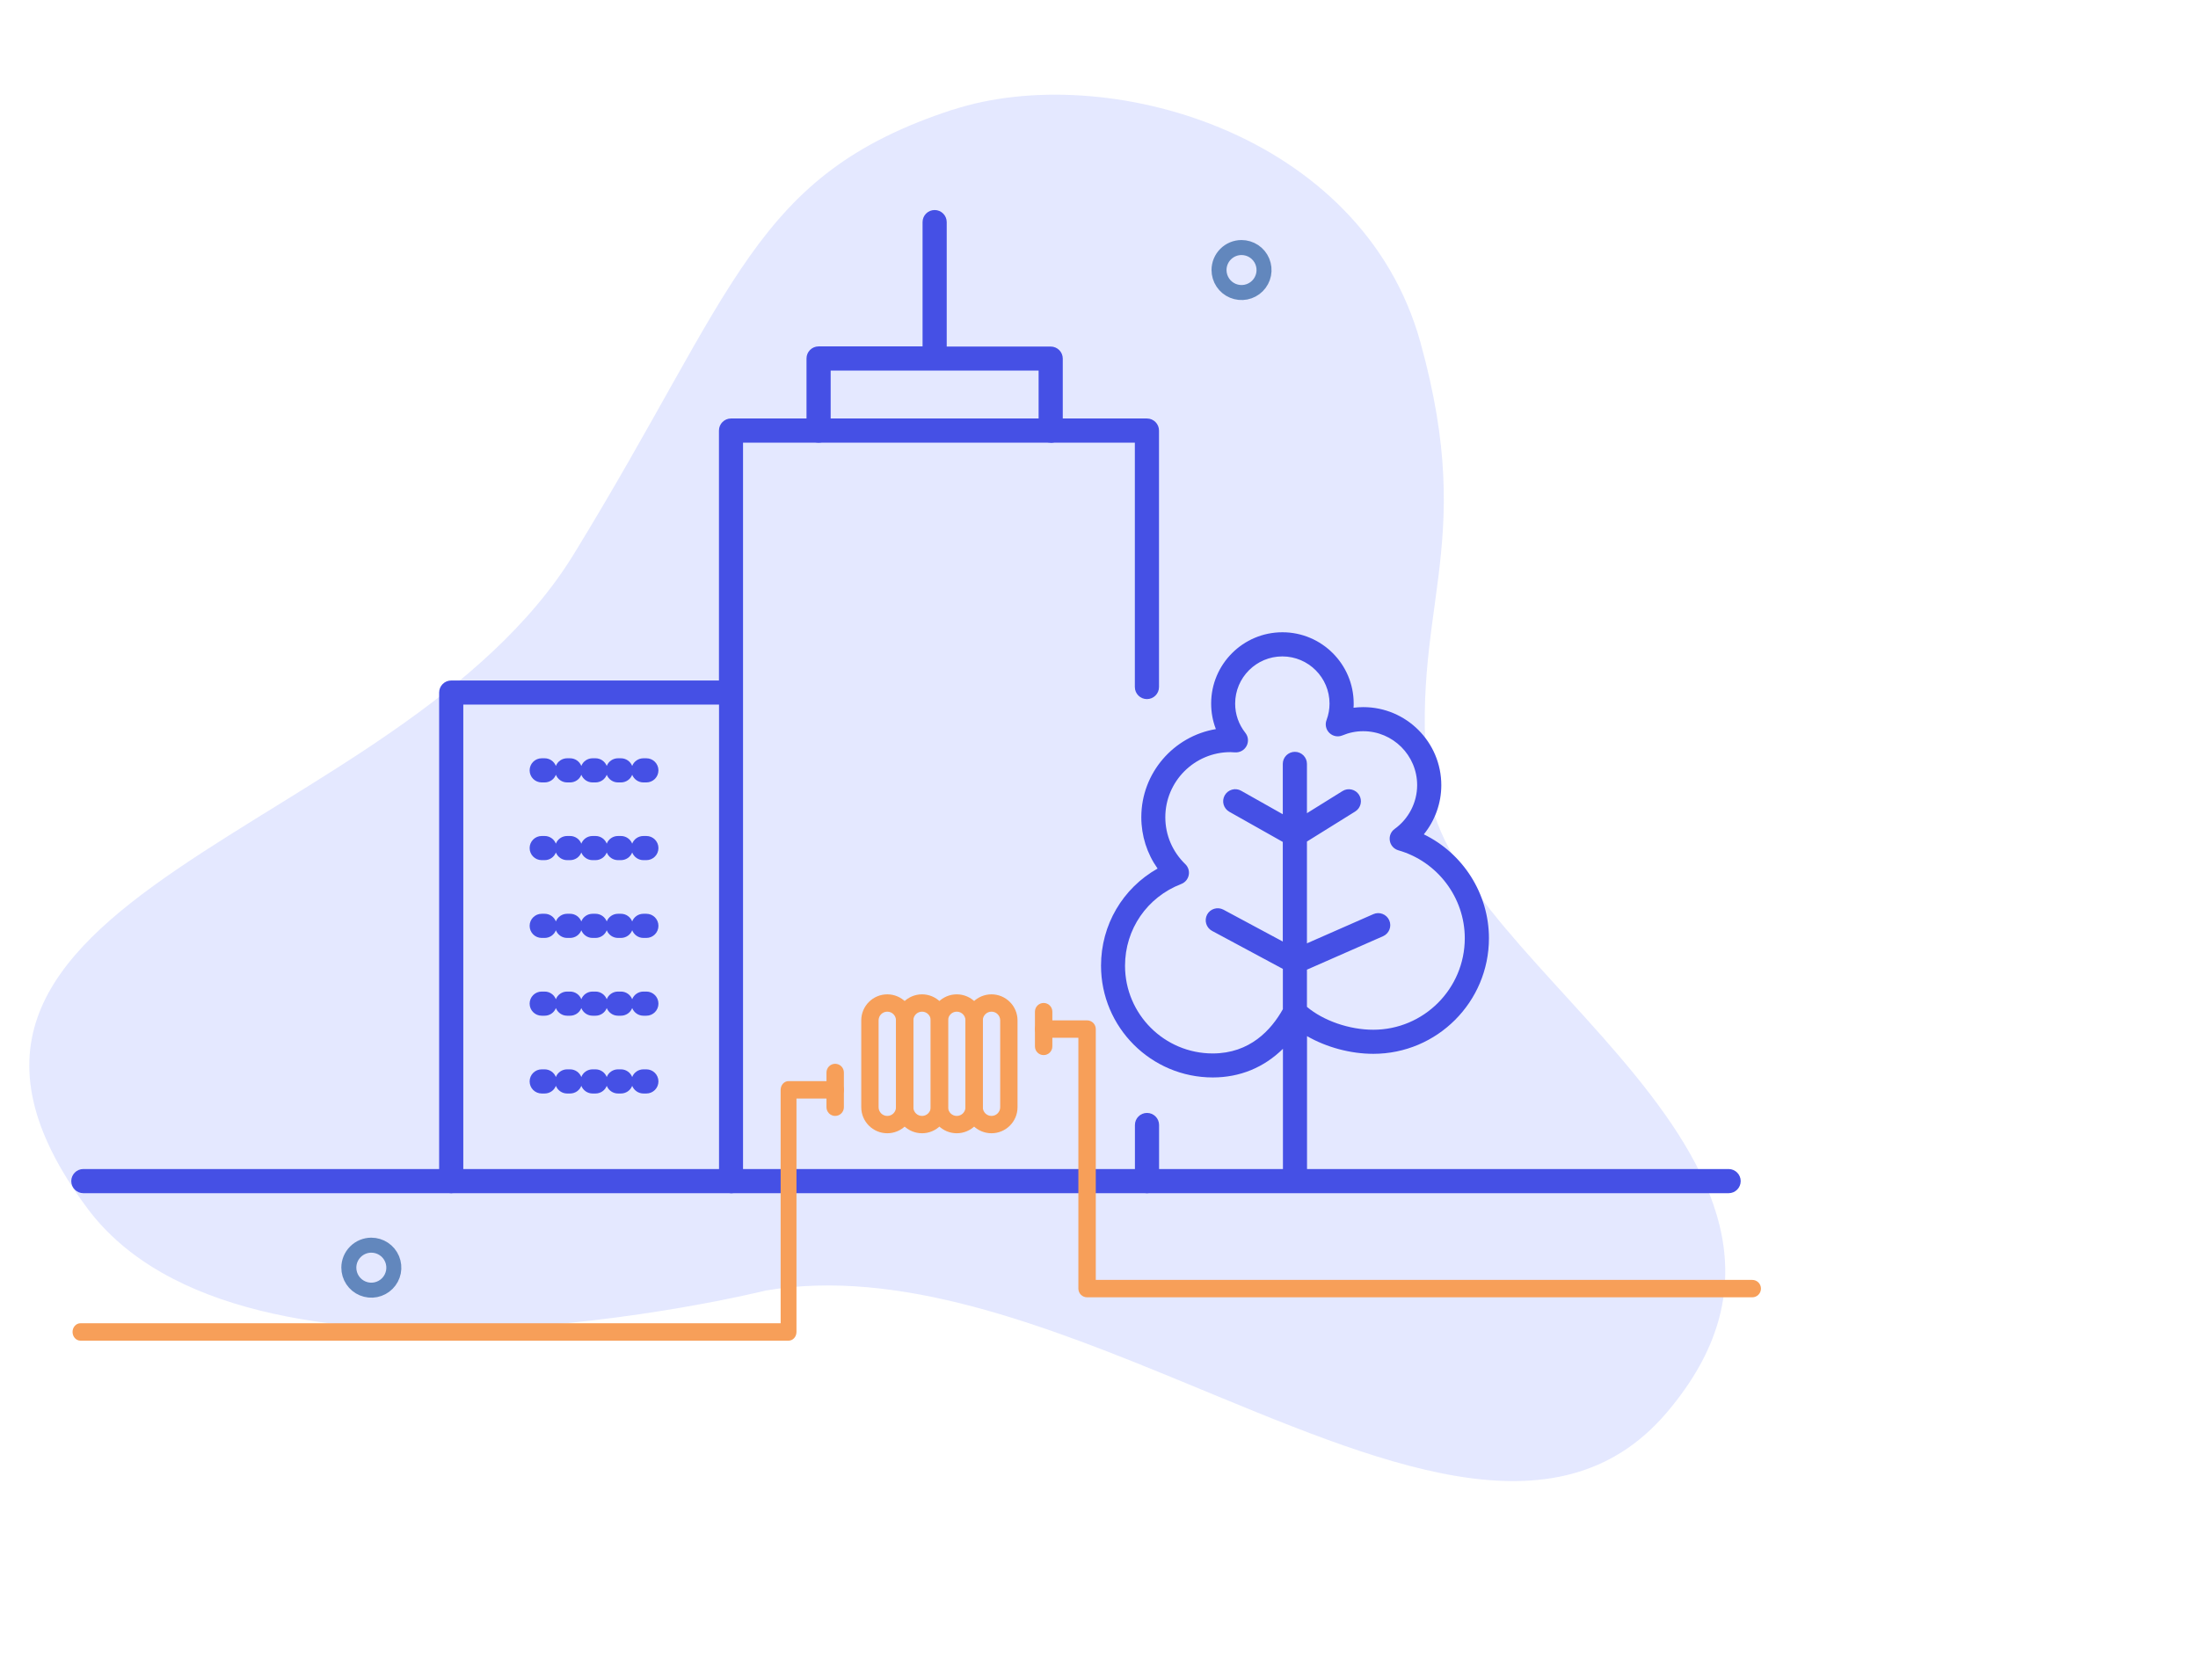 <svg width="293" height="224" viewBox="0 0 293 224" fill="none" xmlns="http://www.w3.org/2000/svg">
<path d="M126.996 14.637C147.252 8.021 181.566 17.539 189.352 45.658C197.082 73.525 187.62 81.204 190.482 105.214C193.345 129.223 250.377 155.216 222.171 188.328C207.493 205.56 183.736 194.98 158.137 184.417C139.485 176.72 119.849 169.005 102.053 172.051C102.053 172.051 32.66 189.338 11.637 161.074C-19.778 118.841 53.172 111.991 76.528 73.814C98.261 38.322 100.376 23.325 126.996 14.619" fill="#C3CDFF" fill-opacity="0.45"/>
<g clip-path="url(#clip0_8932_22760)">
<path d="M152.899 159.07C152.009 159.07 151.289 158.35 151.289 157.46V149.98C151.289 149.09 152.009 148.37 152.899 148.37C153.789 148.37 154.509 149.09 154.509 149.98V157.46C154.509 158.35 153.789 159.07 152.899 159.07ZM97.459 159.07C96.569 159.07 95.849 158.35 95.849 157.46V93.93H61.759V157.46C61.759 158.35 61.039 159.07 60.149 159.07C59.259 159.07 58.539 158.35 58.539 157.46V92.33C58.539 91.44 59.259 90.72 60.149 90.72H95.839V57.4C95.839 56.51 96.559 55.79 97.449 55.79H152.889C153.779 55.79 154.499 56.51 154.499 57.4V91.59C154.499 92.48 153.779 93.2 152.889 93.2C151.999 93.2 151.279 92.48 151.279 91.59V59.01H99.049V157.47C99.049 158.36 98.329 159.08 97.439 159.08L97.459 159.07Z" fill="#4550E5"/>
<path d="M86.162 104.31H85.772C85.092 104.31 84.512 103.89 84.272 103.29C84.042 103.89 83.452 104.31 82.772 104.31H82.382C81.702 104.31 81.122 103.89 80.882 103.29C80.652 103.89 80.062 104.31 79.382 104.31H78.992C78.312 104.31 77.732 103.89 77.492 103.29C77.262 103.89 76.672 104.31 75.992 104.31H75.602C74.922 104.31 74.342 103.89 74.102 103.29C73.872 103.89 73.282 104.31 72.602 104.31H72.212C71.322 104.31 70.602 103.59 70.602 102.7C70.602 101.81 71.322 101.09 72.212 101.09H72.602C73.282 101.09 73.862 101.51 74.102 102.11C74.332 101.51 74.922 101.09 75.602 101.09H75.992C76.672 101.09 77.252 101.51 77.492 102.11C77.722 101.51 78.312 101.09 78.992 101.09H79.382C80.062 101.09 80.642 101.51 80.882 102.11C81.112 101.51 81.702 101.09 82.382 101.09H82.772C83.452 101.09 84.032 101.51 84.272 102.11C84.502 101.51 85.092 101.09 85.772 101.09H86.162C87.052 101.09 87.772 101.81 87.772 102.7C87.772 103.59 87.052 104.31 86.162 104.31Z" fill="#4550E5"/>
<path d="M86.162 114.67H85.772C85.092 114.67 84.512 114.25 84.272 113.65C84.042 114.25 83.452 114.67 82.772 114.67H82.382C81.702 114.67 81.122 114.25 80.882 113.65C80.652 114.25 80.062 114.67 79.382 114.67H78.992C78.312 114.67 77.732 114.25 77.492 113.65C77.262 114.25 76.672 114.67 75.992 114.67H75.602C74.922 114.67 74.342 114.25 74.102 113.65C73.872 114.25 73.282 114.67 72.602 114.67H72.212C71.322 114.67 70.602 113.95 70.602 113.06C70.602 112.17 71.322 111.45 72.212 111.45H72.602C73.282 111.45 73.862 111.87 74.102 112.47C74.332 111.87 74.922 111.45 75.602 111.45H75.992C76.672 111.45 77.252 111.87 77.492 112.47C77.722 111.87 78.312 111.45 78.992 111.45H79.382C80.062 111.45 80.642 111.87 80.882 112.47C81.112 111.87 81.702 111.45 82.382 111.45H82.772C83.452 111.45 84.032 111.87 84.272 112.47C84.502 111.87 85.092 111.45 85.772 111.45H86.162C87.052 111.45 87.772 112.17 87.772 113.06C87.772 113.95 87.052 114.67 86.162 114.67Z" fill="#4550E5"/>
<path d="M86.162 125.04H85.772C85.092 125.04 84.512 124.62 84.272 124.02C84.042 124.62 83.452 125.04 82.772 125.04H82.382C81.702 125.04 81.122 124.62 80.882 124.02C80.652 124.62 80.062 125.04 79.382 125.04H78.992C78.312 125.04 77.732 124.62 77.492 124.02C77.262 124.62 76.672 125.04 75.992 125.04H75.602C74.922 125.04 74.342 124.62 74.102 124.02C73.872 124.62 73.282 125.04 72.602 125.04H72.212C71.322 125.04 70.602 124.32 70.602 123.43C70.602 122.54 71.322 121.82 72.212 121.82H72.602C73.282 121.82 73.862 122.24 74.102 122.84C74.332 122.24 74.922 121.82 75.602 121.82H75.992C76.672 121.82 77.252 122.24 77.492 122.84C77.722 122.24 78.312 121.82 78.992 121.82H79.382C80.062 121.82 80.642 122.24 80.882 122.84C81.112 122.24 81.702 121.82 82.382 121.82H82.772C83.452 121.82 84.032 122.24 84.272 122.84C84.502 122.24 85.092 121.82 85.772 121.82H86.162C87.052 121.82 87.772 122.54 87.772 123.43C87.772 124.32 87.052 125.04 86.162 125.04Z" fill="#4550E5"/>
<path d="M86.162 135.41H85.772C85.092 135.41 84.512 134.99 84.272 134.39C84.042 134.99 83.452 135.41 82.772 135.41H82.382C81.702 135.41 81.122 134.99 80.882 134.39C80.652 134.99 80.062 135.41 79.382 135.41H78.992C78.312 135.41 77.732 134.99 77.492 134.39C77.262 134.99 76.672 135.41 75.992 135.41H75.602C74.922 135.41 74.342 134.99 74.102 134.39C73.872 134.99 73.282 135.41 72.602 135.41H72.212C71.322 135.41 70.602 134.69 70.602 133.8C70.602 132.91 71.322 132.19 72.212 132.19H72.602C73.282 132.19 73.862 132.61 74.102 133.21C74.332 132.61 74.922 132.19 75.602 132.19H75.992C76.672 132.19 77.252 132.61 77.492 133.21C77.722 132.61 78.312 132.19 78.992 132.19H79.382C80.062 132.19 80.642 132.61 80.882 133.21C81.112 132.61 81.702 132.19 82.382 132.19H82.772C83.452 132.19 84.032 132.61 84.272 133.21C84.502 132.61 85.092 132.19 85.772 132.19H86.162C87.052 132.19 87.772 132.91 87.772 133.8C87.772 134.69 87.052 135.41 86.162 135.41Z" fill="#4550E5"/>
<path d="M86.162 145.78H85.772C85.092 145.78 84.512 145.36 84.272 144.76C84.042 145.36 83.452 145.78 82.772 145.78H82.382C81.702 145.78 81.122 145.36 80.882 144.76C80.652 145.36 80.062 145.78 79.382 145.78H78.992C78.312 145.78 77.732 145.36 77.492 144.76C77.262 145.36 76.672 145.78 75.992 145.78H75.602C74.922 145.78 74.342 145.36 74.102 144.76C73.872 145.36 73.282 145.78 72.602 145.78H72.212C71.322 145.78 70.602 145.06 70.602 144.17C70.602 143.28 71.322 142.56 72.212 142.56H72.602C73.282 142.56 73.862 142.98 74.102 143.58C74.332 142.98 74.922 142.56 75.602 142.56H75.992C76.672 142.56 77.252 142.98 77.492 143.58C77.722 142.98 78.312 142.56 78.992 142.56H79.382C80.062 142.56 80.642 142.98 80.882 143.58C81.112 142.98 81.702 142.56 82.382 142.56H82.772C83.452 142.56 84.032 142.98 84.272 143.58C84.502 142.98 85.092 142.56 85.772 142.56H86.162C87.052 142.56 87.772 143.28 87.772 144.17C87.772 145.06 87.052 145.78 86.162 145.78Z" fill="#4550E5"/>
<path d="M230.43 159.07H11.11C10.22 159.07 9.5 158.35 9.5 157.46C9.5 156.57 10.22 155.85 11.11 155.85H171.02V139.82C168.49 142.31 165.29 143.64 161.67 143.64C153.45 143.64 146.77 136.96 146.77 128.74C146.77 123.29 149.67 118.41 154.31 115.79C152.9 113.8 152.14 111.43 152.14 108.94C152.14 103.05 156.45 98.14 162.08 97.2C161.66 96.12 161.45 94.97 161.45 93.79C161.45 88.55 165.71 84.29 170.95 84.29C176.19 84.29 180.45 88.55 180.45 93.79C180.45 93.98 180.45 94.16 180.43 94.35C180.86 94.3 181.29 94.27 181.73 94.27C187.47 94.27 192.13 98.94 192.13 104.68C192.13 107.08 191.29 109.39 189.8 111.23C195.02 113.77 198.48 119.14 198.48 125.08C198.48 133.58 191.57 140.49 183.07 140.49C180 140.49 176.8 139.61 174.23 138.13V155.85H230.43C231.32 155.85 232.04 156.57 232.04 157.46C232.04 158.35 231.32 159.07 230.43 159.07ZM164.02 100.27C159.23 100.27 155.34 104.17 155.34 108.95C155.34 111.32 156.29 113.54 158 115.2C158.4 115.58 158.57 116.14 158.46 116.67C158.35 117.21 157.98 117.65 157.46 117.85C152.91 119.61 149.97 123.88 149.97 128.75C149.97 135.2 155.21 140.44 161.66 140.44C166.61 140.44 169.46 137.31 171.01 134.54V129.17L161.57 124.1C160.79 123.68 160.5 122.71 160.91 121.93C161.33 121.15 162.3 120.86 163.08 121.27L171 125.52V112.24L163.87 108.22C163.1 107.78 162.82 106.81 163.26 106.03C163.7 105.26 164.68 104.98 165.45 105.42L171 108.55V101.84C171 100.95 171.72 100.23 172.61 100.23C173.5 100.23 174.22 100.95 174.22 101.84V108.41L178.96 105.46C179.71 104.99 180.7 105.22 181.17 105.97C181.64 106.72 181.41 107.71 180.66 108.18L174.22 112.19V125.76L183.07 121.87C183.88 121.51 184.83 121.88 185.19 122.69C185.55 123.5 185.18 124.45 184.37 124.81L174.22 129.27V134.23C176.4 136.07 179.86 137.28 183.06 137.28C189.79 137.28 195.26 131.81 195.26 125.08C195.26 119.66 191.62 114.85 186.41 113.36C185.82 113.19 185.37 112.7 185.27 112.09C185.16 111.48 185.41 110.87 185.91 110.51C187.79 109.16 188.91 106.97 188.91 104.67C188.91 100.7 185.68 97.48 181.72 97.48C180.76 97.48 179.83 97.67 178.95 98.04C178.36 98.29 177.68 98.16 177.22 97.72C176.76 97.28 176.6 96.6 176.83 96C177.1 95.28 177.23 94.54 177.23 93.8C177.23 90.33 174.41 87.51 170.94 87.51C167.47 87.51 164.65 90.33 164.65 93.8C164.65 95.23 165.12 96.57 166.01 97.7C166.41 98.2 166.47 98.89 166.17 99.45C165.87 100.01 165.27 100.35 164.63 100.3H164.57C164.39 100.28 164.2 100.27 164.02 100.27ZM140.06 59.01C139.17 59.01 138.45 58.29 138.45 57.4V49.4H110.73V57.4C110.73 58.29 110.01 59.01 109.12 59.01C108.23 59.01 107.51 58.29 107.51 57.4V47.79C107.51 46.9 108.23 46.18 109.12 46.18H122.98V29.61C122.98 28.72 123.7 28 124.59 28C125.48 28 126.2 28.72 126.2 29.61V46.2H140.06C140.95 46.2 141.67 46.92 141.67 47.81V57.42C141.67 58.31 140.95 59.03 140.06 59.03V59.01Z" fill="#4550E5"/>
<path d="M118.279 134.87C117.639 134.87 117.119 135.39 117.119 136.03V147.61C117.119 148.25 117.639 148.77 118.279 148.77C118.919 148.77 119.439 148.25 119.439 147.61V136.03C119.439 135.39 118.919 134.87 118.279 134.87ZM118.279 151.08C116.359 151.08 114.809 149.52 114.809 147.61V136.03C114.809 134.11 116.369 132.56 118.279 132.56C120.189 132.56 121.749 134.12 121.749 136.03V147.61C121.749 149.53 120.189 151.08 118.279 151.08Z" fill="#F79F59"/>
<path d="M122.911 134.87C122.271 134.87 121.751 135.39 121.751 136.03V147.61C121.751 148.25 122.271 148.77 122.911 148.77C123.551 148.77 124.071 148.25 124.071 147.61V136.03C124.071 135.39 123.551 134.87 122.911 134.87ZM122.911 151.08C120.991 151.08 119.441 149.52 119.441 147.61V136.03C119.441 134.11 121.001 132.56 122.911 132.56C124.821 132.56 126.381 134.12 126.381 136.03V147.61C126.381 149.53 124.821 151.08 122.911 151.08Z" fill="#F79F59"/>
<path d="M127.54 134.87C126.9 134.87 126.38 135.39 126.38 136.03V147.61C126.38 148.25 126.9 148.77 127.54 148.77C128.18 148.77 128.7 148.25 128.7 147.61V136.03C128.7 135.39 128.18 134.87 127.54 134.87ZM127.54 151.08C125.62 151.08 124.07 149.52 124.07 147.61V136.03C124.07 134.11 125.63 132.56 127.54 132.56C129.45 132.56 131.01 134.12 131.01 136.03V147.61C131.01 149.53 129.45 151.08 127.54 151.08Z" fill="#F79F59"/>
<path d="M132.169 134.87C131.529 134.87 131.009 135.39 131.009 136.03V147.61C131.009 148.25 131.529 148.77 132.169 148.77C132.809 148.77 133.329 148.25 133.329 147.61V136.03C133.329 135.39 132.809 134.87 132.169 134.87ZM132.169 151.08C130.249 151.08 128.699 149.52 128.699 147.61V136.03C128.699 134.11 130.259 132.56 132.169 132.56C134.079 132.56 135.639 134.12 135.639 136.03V147.61C135.639 149.53 134.079 151.08 132.169 151.08Z" fill="#F79F59"/>
<path d="M111.332 148.77C110.692 148.77 110.172 148.25 110.172 147.61V142.98C110.172 142.34 110.692 141.82 111.332 141.82C111.972 141.82 112.492 142.34 112.492 142.98V147.61C112.492 148.25 111.972 148.77 111.332 148.77Z" fill="#F79F59"/>
<path d="M105.112 178.73H10.722C10.142 178.73 9.672 178.21 9.672 177.57C9.672 176.93 10.142 176.41 10.722 176.41H104.062V145.29C104.062 144.65 104.532 144.13 105.112 144.13H111.442C112.022 144.13 112.492 144.65 112.492 145.29C112.492 145.93 112.022 146.45 111.442 146.45H106.172V177.57C106.172 178.21 105.702 178.73 105.122 178.73" fill="#F79F59"/>
<path d="M139.121 140.66C138.481 140.66 137.961 140.14 137.961 139.5V134.87C137.961 134.23 138.481 133.71 139.121 133.71C139.761 133.71 140.281 134.23 140.281 134.87V139.5C140.281 140.14 139.761 140.66 139.121 140.66Z" fill="#F79F59"/>
<path d="M233.571 172.95H144.911C144.271 172.95 143.751 172.43 143.751 171.79V138.35H139.121C138.481 138.35 137.961 137.83 137.961 137.19C137.961 136.55 138.481 136.03 139.121 136.03H144.911C145.551 136.03 146.071 136.55 146.071 137.19V170.63H233.581C234.221 170.63 234.741 171.15 234.741 171.79C234.741 172.43 234.221 172.95 233.581 172.95" fill="#F79F59"/>
</g>
<path d="M46.5 168.994C46.499 169.588 46.674 170.169 47.003 170.663C47.332 171.157 47.801 171.543 48.349 171.77C48.898 171.998 49.501 172.058 50.084 171.943C50.666 171.827 51.201 171.541 51.621 171.121C52.041 170.701 52.327 170.166 52.443 169.584C52.558 169.001 52.498 168.398 52.27 167.849C52.043 167.301 51.657 166.832 51.163 166.503C50.669 166.174 50.088 165.999 49.494 166C48.7 166.002 47.94 166.318 47.379 166.879C46.818 167.44 46.502 168.2 46.5 168.994Z" stroke="#6287BD" stroke-width="2" stroke-linecap="round" stroke-linejoin="round"/>
<path d="M162.5 35.994C162.499 36.588 162.674 37.169 163.003 37.663C163.332 38.157 163.801 38.543 164.349 38.77C164.898 38.998 165.501 39.058 166.084 38.943C166.666 38.827 167.201 38.541 167.621 38.121C168.041 37.701 168.327 37.166 168.443 36.584C168.558 36.001 168.498 35.398 168.27 34.849C168.043 34.301 167.657 33.832 167.163 33.503C166.669 33.174 166.088 32.999 165.494 33C164.7 33.002 163.94 33.318 163.379 33.879C162.818 34.44 162.502 35.2 162.5 35.994Z" stroke="#6287BD" stroke-width="2" stroke-linecap="round" stroke-linejoin="round"/>
<defs>
<clipPath id="clip0_8932_22760">
<rect width="225.23" height="150.73" fill="white" transform="translate(9.5 28)"/>
</clipPath>
</defs>
</svg>
